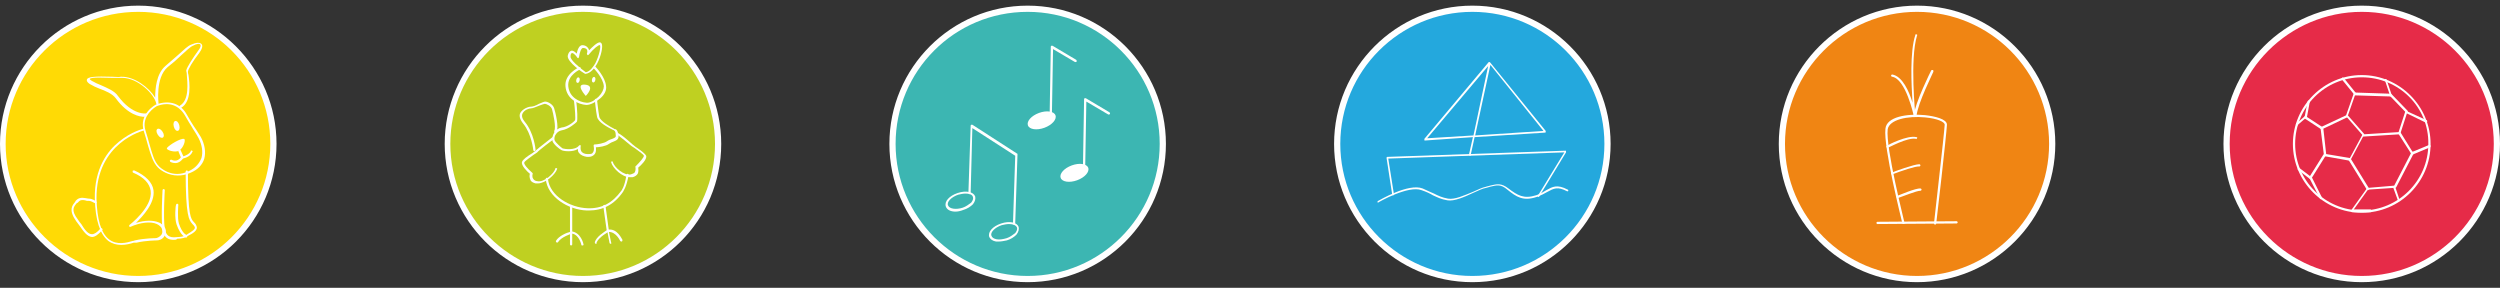 <?xml version="1.0" encoding="utf-8"?>
<!-- Generator: Adobe Illustrator 24.1.0, SVG Export Plug-In . SVG Version: 6.00 Build 0)  -->
<svg version="1.1" id="Layer_1" xmlns="http://www.w3.org/2000/svg" xmlns:xlink="http://www.w3.org/1999/xlink" x="0px" y="0px"
	 width="443px" height="51px" viewBox="0 0 443 51" style="enable-background:new 0 0 443 51;" xml:space="preserve">
<rect x="0" y="0" width="443" height="51" fill="#333333" stroke="none"/>
<style type="text/css">
	.st0{fill:#F08513;}
	.st1{fill:#FFFFFF;}
	.st2{fill:#3CB6B2;}
	.st3{fill:#BFD021;}
	.st4{fill:#24A8DD;}
	.st5{fill:#E62B48;}
	.st6{fill:#FFDA05;}
</style>
<g>
	<g>
		<path class="st0" d="M339.7,49.4c-13.2,0-23.9-10.7-23.9-23.9s10.7-23.9,23.9-23.9c13.2,0,23.9,10.7,23.9,23.9
			C363.7,38.7,352.9,49.4,339.7,49.4z"/>
		<path class="st1" d="M339.7,2.1c12.9,0,23.4,10.5,23.4,23.4s-10.5,23.4-23.4,23.4s-23.4-10.5-23.4-23.4S326.8,2.1,339.7,2.1
			 M339.7,1c-13.5,0-24.5,11-24.5,24.5s11,24.5,24.5,24.5s24.5-11,24.5-24.5S353.2,1,339.7,1L339.7,1z"/>
	</g>
	<g>
		<g>
			<path class="st2" d="M182.1,49.4c-13.2,0-23.9-10.7-23.9-23.9s10.7-23.9,23.9-23.9S206,12.3,206,25.5S195.3,49.4,182.1,49.4z"/>
			<path class="st1" d="M182.1,2.1c12.9,0,23.4,10.5,23.4,23.4S195,48.9,182.1,48.9s-23.4-10.5-23.4-23.4S169.1,2.1,182.1,2.1
				 M182.1,1c-13.5,0-24.5,11-24.5,24.5s11,24.5,24.5,24.5s24.5-11,24.5-24.5S195.6,1,182.1,1L182.1,1z"/>
		</g>
		<g>
			<g>
				<g>
					<path class="st1" d="M169.3,37.5c-0.8,0-1.5-0.3-1.7-0.9c-0.3-0.9,0.6-1.9,2.1-2.4s2.8-0.2,3.1,0.6l0,0c0.1,0.4,0,0.9-0.4,1.4
						c-0.4,0.4-1,0.8-1.7,1C170.2,37.4,169.7,37.5,169.3,37.5z M171.1,34.3c-0.4,0-0.9,0.1-1.3,0.2c-1.2,0.4-2.1,1.3-1.8,1.9
						c0.2,0.6,1.4,0.8,2.6,0.4c0.6-0.2,1.1-0.6,1.5-0.9c0.3-0.4,0.4-0.7,0.3-1l0,0C172.3,34.5,171.8,34.3,171.1,34.3z"/>
				</g>
				<g>
					<path class="st1" d="M177,42.8c-0.2,0-0.4,0-0.5,0c-0.6-0.1-1-0.4-1.2-0.8c-0.3-0.9,0.6-1.9,2.1-2.4s2.8-0.2,3.1,0.6l0,0
						c0.1,0.4,0,0.9-0.4,1.4c-0.4,0.4-1,0.8-1.7,1C177.9,42.7,177.4,42.8,177,42.8z M178.8,39.7c-0.4,0-0.9,0.1-1.3,0.2
						c-1.2,0.4-2.1,1.3-1.8,1.9c0.1,0.3,0.4,0.5,0.9,0.6s1.1,0,1.8-0.2c0.6-0.2,1.1-0.6,1.5-0.9c0.3-0.4,0.4-0.7,0.3-1l0,0
						C180,39.9,179.5,39.7,178.8,39.7z"/>
				</g>
				<g>
					<path class="st1" d="M179.7,39.8L179.7,39.8c-0.1,0-0.2-0.1-0.2-0.2l0.4-12l-7.6-4.9L172,34.2c0,0.1-0.1,0.2-0.2,0.2
						c-0.1,0-0.2-0.1-0.2-0.2l0.4-11.9c0-0.1,0-0.1,0.1-0.2c0.1,0,0.1,0,0.2,0l7.9,5.1c0.1,0,0.1,0.1,0.1,0.2l-0.4,12.1
						C179.9,39.7,179.8,39.8,179.7,39.8z"/>
				</g>
			</g>
			<g>
				<g>
					
						<ellipse transform="matrix(0.939 -0.344 0.344 0.939 3.888 64.734)" class="st1" cx="184.6" cy="21.4" rx="2.6" ry="1.4"/>
				</g>
				<g>
					
						<ellipse transform="matrix(0.939 -0.344 0.344 0.939 1.045 67.296)" class="st1" cx="190.4" cy="30.7" rx="2.6" ry="1.4"/>
				</g>
				<g>
					<path class="st1" d="M186.2,20.4L186.2,20.4c-0.1,0-0.2-0.1-0.2-0.2l0.2-11.9c0-0.1,0-0.1,0.1-0.2c0.1,0,0.1,0,0.2,0l4.2,2.5
						c0.1,0.1,0.1,0.2,0.1,0.3c-0.1,0.1-0.2,0.1-0.3,0.1l-3.9-2.3l-0.2,11.5C186.4,20.3,186.4,20.4,186.2,20.4z"/>
				</g>
				<g>
					<path class="st1" d="M192.1,29.7L192.1,29.7c-0.1,0-0.2-0.1-0.2-0.2l0.2-11.9c0-0.1,0-0.1,0.1-0.2c0.1,0,0.1,0,0.2,0l4.2,2.5
						c0.1,0.1,0.1,0.2,0.1,0.3c-0.1,0.1-0.2,0.1-0.3,0.1l-3.9-2.3l-0.2,11.5C192.3,29.6,192.2,29.7,192.1,29.7z"/>
				</g>
			</g>
		</g>
	</g>
	<g>
		<g>
			<path class="st3" d="M103.3,49.4c-13.2,0-23.9-10.7-23.9-23.9S90.1,1.6,103.3,1.6s23.9,10.7,23.9,23.9
				C127.2,38.7,116.5,49.4,103.3,49.4z"/>
			<path class="st1" d="M103.3,2.1c12.9,0,23.4,10.5,23.4,23.4s-10.5,23.4-23.4,23.4S79.8,38.4,79.8,25.5S90.3,2.1,103.3,2.1
				 M103.3,1C89.8,1,78.8,12,78.8,25.5S89.8,50,103.3,50s24.5-11,24.5-24.5S116.8,1,103.3,1L103.3,1z"/>
		</g>
		<g>
			<g>
				
					<ellipse transform="matrix(0.205 -0.979 0.979 0.205 67.542 111.441)" class="st1" cx="102.3" cy="14.2" rx="0.5" ry="0.3"/>
			</g>
			<g>
				
					<ellipse transform="matrix(0.205 -0.979 0.979 0.205 69.85 114.126)" class="st1" cx="105.1" cy="14.1" rx="0.5" ry="0.3"/>
			</g>
			<g>
				<path class="st1" d="M103.8,17c0,0,1.8-1.8-0.1-2S103.8,17,103.8,17z"/>
			</g>
			<g>
				<path class="st1" d="M103.7,13.1L103.7,13.1c-0.4-0.2-3.2-2.1-3.1-3.2c0.1-0.5,0.3-0.8,0.6-0.9c0.3-0.1,0.6,0.1,1,0.5
					c0.1-0.6,0.4-1.5,1-1.5c0.4,0,0.8,0.2,1,0.5c0.1,0.1,0.1,0.2,0.2,0.4c0.6-0.6,1.4-1.4,1.9-1.4c0.1,0,0.2,0.1,0.3,0.2
					c0.3,0.5-0.1,2.3-0.8,3.6C105.4,12,104.7,13,103.7,13.1C103.8,13.1,103.7,13.1,103.7,13.1z M101.4,9.4
					C101.4,9.4,101.3,9.4,101.4,9.4c-0.2,0-0.3,0.2-0.3,0.6c-0.1,0.6,1.6,2,2.7,2.8c0.7-0.1,1.3-0.9,1.7-1.6c0.7-1.4,1-3,0.8-3.2
					c-0.2-0.1-1.1,0.6-2,1.7c-0.1,0.1-0.2,0.1-0.2,0c-0.1,0-0.1-0.2-0.1-0.2c0.1-0.3,0.1-0.5,0-0.7s-0.4-0.3-0.7-0.3l0,0
					c-0.3,0-0.6,0.8-0.7,1.6c0,0.1-0.1,0.1-0.1,0.2c-0.1,0-0.2,0-0.2-0.1C101.8,9.5,101.5,9.4,101.4,9.4z"/>
			</g>
			<g>
				<path class="st1" d="M103.9,18.6L103.9,18.6c-1.4-0.1-3.5-1-3.7-3.3c-0.2-2.2,2.3-3.3,2.4-3.4c0.1,0,0.2,0,0.3,0.1
					c0,0.1,0,0.2-0.1,0.3c0,0-2.3,1-2.1,3c0.2,2,2,2.8,3.2,2.9c0.6,0.1,1.5-0.4,2.2-1.1c0.6-0.6,0.9-1.3,0.9-1.8
					c-0.1-1.5-1.8-3.2-1.8-3.2c-0.1-0.1-0.1-0.2,0-0.3s0.2-0.1,0.3,0c0.1,0.1,1.8,1.9,1.9,3.5c0.1,0.7-0.3,1.5-1,2.1
					C105.6,18.1,104.6,18.6,103.9,18.6z"/>
			</g>
			<g>
				<path class="st1" d="M104.3,27.8c-0.1,0-0.2,0-0.3,0c-0.6-0.1-1.1-0.3-1.4-0.7c-0.2-0.2-0.2-0.5-0.2-0.7
					c-0.9,0.6-2.6,0.4-2.9,0.2c-0.4-0.2-1.4-1-1.6-1.6c-0.1-0.4,0-1,0.3-1.5s0.8-0.8,1.3-0.9c1.1-0.1,2.2-1,2.4-1.3
					c0.1-0.2,0-2-0.2-3.5c0-0.1,0.1-0.2,0.2-0.2s0.2,0.1,0.2,0.2c0.2,1.6,0.3,3.6,0.1,3.8c-0.2,0.2-1.4,1.3-2.7,1.5
					c-0.5,0.1-0.8,0.4-1,0.7c-0.3,0.4-0.3,0.9-0.2,1.1c0.2,0.4,1.1,1.2,1.4,1.4c0.3,0.1,2.2,0.4,2.9-0.5c0.1-0.1,0.2-0.1,0.2-0.1
					c0.1,0,0.1,0.1,0.1,0.2c0,0-0.1,0.5,0.1,0.9c0.2,0.3,0.6,0.5,1.1,0.5c0.4,0,0.8,0,0.9-0.2c0.4-0.4,0.2-1.2,0.2-1.2
					c0-0.1,0-0.1,0-0.2l0.1-0.1c0.5,0,1.8-0.2,2.3-0.6c0.3-0.2,0.6-0.3,0.9-0.4c0.5-0.2,0.7-0.3,0.6-0.7v-0.1c0-0.3-0.1-0.6-0.3-0.7
					c0,0-0.1-0.1-0.2-0.1c-0.8-0.4-2.6-1.3-2.8-2.3c-0.2-1-0.4-3-0.4-3c0-0.1,0.1-0.2,0.2-0.2s0.2,0.1,0.2,0.2c0,0,0.2,1.9,0.4,3
					c0.2,0.8,2,1.8,2.6,2.1c0.1,0.1,0.2,0.1,0.3,0.1c0.4,0.2,0.4,0.7,0.5,1V24c0.1,0.7-0.4,0.9-0.9,1.1c-0.3,0.1-0.5,0.2-0.8,0.4
					c-0.5,0.4-1.8,0.6-2.3,0.6c0,0.3,0.1,0.9-0.3,1.3C105.1,27.6,104.8,27.8,104.3,27.8z"/>
			</g>
			<g>
				<path class="st1" d="M95.3,32.5c-0.1,0-0.2,0-0.4,0c-0.4-0.1-0.8-0.3-0.9-0.6c-0.2-0.4-0.2-0.9-0.1-1.1
					c-0.5-0.4-1.6-1.5-1.4-2.1c0.1-0.4,0.9-1,1.9-1.6c0.2-0.2,0.5-0.3,0.5-0.4c0.2-0.2,1.2-1,1.6-1.3c1.5-1.2,1.5-1.2,1.6-1.1
					l-0.2,0.3l0.1-0.1l0.1,0.2c-0.2,0.1-2.7,2-2.9,2.3c-0.1,0.1-0.3,0.2-0.6,0.4c-0.5,0.4-1.6,1.1-1.7,1.4s0.6,1.1,1.4,1.8
					c0.1,0.1,0.1,0.1,0.1,0.2c0,0-0.2,0.5,0.1,0.9c0.1,0.2,0.4,0.4,0.7,0.4c1.2,0.3,3-1.4,3.2-2.2c0-0.1,0.1-0.2,0.2-0.1
					c0.1,0,0.2,0.1,0.1,0.2C98.4,30.9,96.7,32.5,95.3,32.5z"/>
			</g>
			<g>
				<path class="st1" d="M104.3,37.3c-0.1,0-0.2,0-0.3,0c-3.3-0.1-7-2.4-7.3-5.6c0-0.1,0.1-0.2,0.2-0.2s0.2,0.1,0.2,0.2
					c0.3,3,3.9,5.1,7,5.2c2.5,0.1,4.4-0.9,6-3.1c0,0,0.6-0.7,0.9-2.8c0-0.1,0.1-0.2,0.2-0.2s0.2,0.1,0.2,0.2c-0.4,2.3-1,2.9-1,3
					C108.8,36.3,106.8,37.3,104.3,37.3z"/>
			</g>
			<g>
				<path class="st1" d="M94.7,26.8c-0.1,0-0.2-0.1-0.2-0.2c0,0-0.3-2.9-1.8-4.7C92,21,92,20.4,92.2,20c0.4-0.7,1.4-1.1,1.9-1.1l0,0
					c0.3,0,0.9-0.2,1.4-0.5c0.5-0.2,0.9-0.4,1.1-0.4c0.5,0,1.4,0.5,1.6,1.2c0.2,0.6,0.9,3.4,0.4,4.2c-0.1,0.1-0.2,0.1-0.3,0.1
					c-0.1-0.1-0.1-0.2-0.1-0.3c0.4-0.6-0.2-3.2-0.4-3.9c-0.2-0.5-0.9-0.9-1.3-0.9c-0.1,0-0.6,0.2-0.9,0.3c-0.6,0.2-1.1,0.5-1.5,0.5
					l0,0c-0.4,0-1.2,0.3-1.5,0.9c-0.2,0.4-0.1,0.9,0.4,1.5c1.6,1.9,1.9,4.8,1.9,4.9C94.9,26.7,94.8,26.8,94.7,26.8L94.7,26.8z"/>
			</g>
			<g>
				<path class="st1" d="M98.7,43C98.6,43,98.6,43,98.7,43c-0.2-0.1-0.2-0.2-0.2-0.3c0.5-0.9,2-1.5,2.5-1.6v-4.6
					c0-0.1,0.1-0.2,0.2-0.2s0.2,0.1,0.2,0.2v4.7c0,0.1-0.1,0.2-0.1,0.2s-1.9,0.6-2.4,1.5C98.8,43,98.7,43,98.7,43z"/>
			</g>
			<g>
				<path class="st1" d="M101.2,43.5c-0.1,0-0.2-0.1-0.2-0.2v-2.1c0-0.1,0-0.1,0.1-0.1l0.1-0.1c1.7,0.1,2.2,2.2,2.2,2.3
					s0,0.2-0.2,0.2c-0.1,0-0.2,0-0.2-0.2c0,0-0.4-1.7-1.6-1.9v1.9C101.4,43.4,101.3,43.5,101.2,43.5z"/>
			</g>
			<g>
				<path class="st1" d="M105.6,43.2L105.6,43.2c-0.2,0-0.2-0.2-0.2-0.3c0.3-1,1.7-1.8,2.1-2.1l-0.6-4.3c0-0.1,0.1-0.2,0.2-0.2
					s0.2,0.1,0.2,0.2l0.6,4.4c0,0.1,0,0.2-0.1,0.2c0,0-1.7,0.9-2.1,1.9C105.8,43.1,105.7,43.2,105.6,43.2z"/>
			</g>
			<g>
				<path class="st1" d="M108.2,43.2c-0.1,0-0.2-0.1-0.2-0.2l-0.4-2.1c0-0.1,0-0.1,0-0.1l0.1-0.1c1.7-0.3,2.5,1.7,2.6,1.8
					c0,0.1,0,0.2-0.1,0.3c-0.1,0-0.2,0-0.3-0.1c0,0-0.7-1.6-2-1.6l0.4,1.9C108.4,43.1,108.3,43.2,108.2,43.2L108.2,43.2z"/>
			</g>
			<g>
				<path class="st1" d="M111.6,31.4c-1.4,0-3-1.6-3.3-2.6c0-0.1,0-0.2,0.1-0.2s0.2,0,0.2,0.1c0.2,0.9,2,2.5,3.2,2.2
					c0.3-0.1,0.6-0.2,0.7-0.4c0.2-0.4,0.1-0.9,0.1-0.9c0-0.1,0-0.2,0.1-0.2c0.7-0.7,1.4-1.5,1.4-1.8c-0.1-0.3-1.2-1-1.7-1.4
					c-0.3-0.2-0.5-0.3-0.6-0.4c-0.2-0.2-2.2-1.8-2.4-1.9l-0.1-0.1c0-0.1,0-0.2,0.1-0.2c0.3-0.2,2.7,2,2.7,2c0.1,0.1,0.3,0.2,0.5,0.4
					c0.9,0.6,1.7,1.2,1.9,1.6c0.2,0.6-0.9,1.7-1.4,2.1c0,0.2,0.1,0.7-0.1,1.1c-0.2,0.3-0.5,0.5-0.9,0.6
					C111.8,31.4,111.7,31.4,111.6,31.4z"/>
			</g>
		</g>
	</g>
	<g>
		<g>
			<path class="st4" d="M260.9,49.4c-13.2,0-23.9-10.7-23.9-23.9s10.7-23.9,23.9-23.9c13.2,0,23.9,10.7,23.9,23.9
				C284.9,38.7,274.1,49.4,260.9,49.4z"/>
			<path class="st1" d="M260.9,2.1c12.9,0,23.4,10.5,23.4,23.4s-10.5,23.4-23.4,23.4s-23.4-10.5-23.4-23.4S248,2.1,260.9,2.1
				 M260.9,1c-13.5,0-24.5,11-24.5,24.5s11,24.5,24.5,24.5s24.5-11,24.5-24.5S274.4,1,260.9,1L260.9,1z"/>
		</g>
		<g>
			<g>
				<path class="st1" d="M272.6,34.9L272.6,34.9c-0.2-0.1-0.2-0.2-0.1-0.2l4.7-7.7L246,28.1l1,6.3c0,0.1,0,0.2-0.1,0.2
					s-0.2,0-0.2-0.1l-1-6.5v-0.1l0.1-0.1l31.6-1.1c0.1,0,0.1,0,0.1,0.1c0,0,0,0.1,0,0.2l-4.8,7.9C272.7,34.8,272.7,34.9,272.6,34.9z
					"/>
			</g>
			<g>
				<path class="st1" d="M244.2,35.9c-0.1,0-0.1,0-0.1-0.1s0-0.2,0.1-0.2c0.2-0.1,5.4-3.2,7.9-2.2c0.9,0.4,1.5,0.7,2,0.9
					c0.8,0.4,1.4,0.7,2.5,0.9c1.2,0.2,2.9-0.6,4.4-1.2c0.9-0.4,1.7-0.8,2.3-0.9c0.2-0.1,0.5-0.1,0.7-0.2c1.3-0.3,2-0.5,3.3,0.5
					c1.6,1.2,2.7,1.9,4.9,1.2c0.7-0.2,1.3-0.6,1.8-0.9c1.1-0.6,1.9-1.1,3.8-0.1c0.1,0,0.1,0.1,0.1,0.2c0,0.1-0.1,0.1-0.2,0.1
					c-1.7-0.9-2.4-0.5-3.5,0.1c-0.5,0.3-1.1,0.6-1.9,0.9c-2.4,0.8-3.6,0-5.2-1.3c-1.2-1-1.8-0.8-3.1-0.5c-0.2,0.1-0.4,0.1-0.7,0.2
					c-0.6,0.1-1.4,0.5-2.3,0.9c-1.5,0.7-3.3,1.5-4.5,1.3c-1.2-0.2-1.7-0.5-2.6-0.9c-0.5-0.3-1.1-0.6-2-0.9
					C249.6,32.8,244.3,35.8,244.2,35.9C244.3,35.9,244.2,35.9,244.2,35.9z"/>
			</g>
			<g>
				<path class="st1" d="M260.5,27.6L260.5,27.6c-0.1,0-0.2-0.1-0.2-0.2l0.7-3.1l-8.5,0.6c-0.1,0-0.1,0-0.1-0.1s0-0.1,0-0.2
					L263.8,11l0,0l0,0h0.1l0,0c0,0,0,0,0.1,0l0,0l9.9,12.2c0,0,0,0.1,0,0.2s-0.1,0.1-0.1,0.1l-12.5,0.8l-0.7,3.2
					C260.7,27.5,260.6,27.6,260.5,27.6z M263.7,11.7l-10.8,12.8l8.2-0.5L263.7,11.7z M264.1,11.5L261.4,24l12.1-0.8L264.1,11.5z"/>
			</g>
		</g>
	</g>
	<g>
		<path class="st5" d="M418.5,49.4c-13.2,0-23.9-10.7-23.9-23.9s10.7-23.9,23.9-23.9c13.2,0,23.9,10.7,23.9,23.9
			C442.5,38.7,431.7,49.4,418.5,49.4z"/>
		<path class="st1" d="M418.5,2.1c12.9,0,23.4,10.5,23.4,23.4s-10.5,23.4-23.4,23.4s-23.4-10.5-23.4-23.4S405.6,2.1,418.5,2.1
			 M418.5,1C405,1,394,12,394,25.5S405,50,418.5,50S443,39,443,25.5S432,1,418.5,1L418.5,1z"/>
	</g>
	<g>
		<g>
			<path class="st1" d="M332.7,39.7c-0.1,0-0.2-0.1-0.2-0.2c0-0.1,0.1-0.2,0.2-0.2l14-0.1l0,0c0.1,0,0.2,0.1,0.2,0.2
				c0,0.1-0.1,0.2-0.2,0.2L332.7,39.7L332.7,39.7z"/>
		</g>
		<g>
			<path class="st1" d="M337.3,39.7c-0.1,0-0.2-0.1-0.2-0.1c-0.1-0.5-3.4-13.5-3-16.8c0.2-2.1,3.8-2.7,7-2.4
				c1.8,0.2,3.9,0.7,3.9,1.7c-0.1,1.8-1.8,16.9-1.9,17.5c0,0.1-0.1,0.2-0.2,0.2s-0.2-0.1-0.2-0.2c0-0.2,1.8-15.7,1.9-17.5
				c0-0.5-1.3-1.1-3.5-1.3c-3.1-0.3-6.3,0.4-6.6,2.1c-0.4,3.3,3,16.5,3,16.7C337.5,39.6,337.5,39.7,337.3,39.7L337.3,39.7z"/>
		</g>
		<g>
			<path class="st1" d="M335.3,30.9c-0.1,0-0.2,0-0.2-0.1s0-0.2,0.1-0.2c0.4-0.2,4-1.5,4.9-1.5c0.1,0,0.2,0.1,0.2,0.2
				s-0.1,0.2-0.2,0.2C339.5,29.4,336.9,30.3,335.3,30.9L335.3,30.9z"/>
		</g>
		<g>
			<path class="st1" d="M336.3,35.1c-0.1,0-0.1,0-0.2-0.1c0-0.1,0-0.2,0.1-0.3c0.3-0.1,3.3-1.4,4.1-1.3c0.1,0,0.2,0.1,0.2,0.2
				c0,0.1-0.1,0.2-0.2,0.2C339.6,33.8,337.2,34.8,336.3,35.1L336.3,35.1z"/>
		</g>
		<g>
			<path class="st1" d="M334.5,26.2c-0.1,0-0.1,0-0.2-0.1s0-0.2,0.1-0.3c0.1-0.1,3.6-1.9,5.2-1.5c0.1,0,0.2,0.1,0.1,0.2
				s-0.1,0.2-0.2,0.1C338,24.3,334.6,26.2,334.5,26.2L334.5,26.2z"/>
		</g>
		<g>
			<path class="st1" d="M339.3,20.7c-0.1,0-0.2-0.1-0.2-0.2s-1.4-6.5-3.8-6.9c-0.1,0-0.2-0.1-0.2-0.2c0-0.1,0.1-0.2,0.2-0.2
				c1.8,0.3,3,3,3.6,5c-0.2-3.2-0.5-9,0.5-12c0-0.1,0.1-0.2,0.2-0.1c0.1,0,0.2,0.1,0.1,0.2c-1.3,4.2-0.3,14-0.3,14.1
				C339.5,20.6,339.4,20.7,339.3,20.7L339.3,20.7z"/>
		</g>
		<g>
			<path class="st1" d="M339.3,20.7L339.3,20.7c-0.1,0-0.2-0.1-0.2-0.2c0.3-2.4,3-7.8,3.1-8c0-0.1,0.2-0.1,0.3-0.1
				c0.1,0,0.1,0.2,0.1,0.3s-2.8,5.6-3,7.9C339.5,20.6,339.4,20.7,339.3,20.7z"/>
		</g>
	</g>
	<g>
		<g>
			<path class="st1" d="M418.5,37.7c-6.7,0-12.2-5.5-12.2-12.2s5.5-12.2,12.2-12.2s12.2,5.5,12.2,12.2S425.3,37.7,418.5,37.7z
				 M418.5,13.7c-6.5,0-11.8,5.3-11.8,11.8s5.3,11.8,11.8,11.8s11.8-5.3,11.8-11.8C430.4,19,425.1,13.7,418.5,13.7z"/>
		</g>
		<g>
			<path class="st1" d="M416.5,28.5C416.4,28.5,416.4,28.5,416.5,28.5l-4.5-0.8c-0.1,0-0.1-0.1-0.2-0.2l-0.6-4.8
				c0-0.1,0-0.2,0.1-0.2l4.5-2.1c0.1,0,0.2,0,0.2,0l2.9,3.3c0.1,0.1,0.1,0.1,0,0.2l-2.3,4.3C416.6,28.4,416.5,28.5,416.5,28.5z
				 M412.2,27.3l4.2,0.7l2.2-4.1l-2.7-3.1l-4.2,2L412.2,27.3z"/>
		</g>
		<g>
			<path class="st1" d="M420.1,37.6L420.1,37.6h-3.3c-0.1,0-0.1,0-0.2-0.1c0-0.1,0-0.1,0-0.2l2.8-3.9l0.1-0.1l4.7-0.4
				c0.1,0,0.2,0,0.2,0.1l0.8,2.4c0,0.1,0,0.2-0.1,0.2s-0.2,0-0.2-0.1l-0.8-2.2l-4.5,0.3l-2.5,3.5h2.9c0.1,0,0.2,0.1,0.2,0.2
				C420.3,37.5,420.2,37.6,420.1,37.6z"/>
		</g>
		<g>
			<path class="st1" d="M427.5,27.4c-0.1,0-0.1,0-0.2-0.1l-2.3-3.6c0,0,0-0.1,0-0.2l1.2-3.7c0-0.1,0.1-0.1,0.1-0.1
				c0.1,0,0.1,0,0.2,0l3.5,1.6c0.1,0,0.1,0.2,0.1,0.3c0,0.1-0.2,0.1-0.3,0.1l-3.3-1.6l-1.1,3.4l2.1,3.4l2.9-1.2c0.1,0,0.2,0,0.3,0.1
				c0,0.1,0,0.2-0.1,0.3L427.5,27.4L427.5,27.4z"/>
		</g>
		<g>
			<path class="st1" d="M423.7,17.1C423.6,17.1,423.6,17.1,423.7,17.1l-6.4-0.2c-0.1,0-0.1,0-0.1-0.1l-2.2-2.7
				c-0.1-0.1-0.1-0.2,0-0.3s0.2-0.1,0.3,0l2.1,2.6l6,0.2l-0.8-2.4c0-0.1,0-0.2,0.1-0.2s0.2,0,0.2,0.1l0.9,2.7c0,0.1,0,0.1,0,0.2
				C423.8,17.1,423.7,17.1,423.7,17.1z"/>
		</g>
		<g>
			<path class="st1" d="M411.3,35.3c-0.1,0-0.1,0-0.2-0.1l-1.8-3.5l-2.1-1.6c-0.1-0.1-0.1-0.2,0-0.3c0.1-0.1,0.2-0.1,0.3,0l2.1,1.6
				c0,0,0,0,0.1,0.1l1.8,3.6C411.5,35.1,411.4,35.2,411.3,35.3L411.3,35.3z"/>
		</g>
		<g>
			<path class="st1" d="M407,22.3c-0.1,0-0.1,0-0.1-0.1c-0.1-0.1-0.1-0.2,0-0.3l1.5-1.3l0.5-2.6c0-0.1,0.1-0.2,0.2-0.2
				s0.2,0.1,0.2,0.2l-0.5,2.7c0,0,0,0.1-0.1,0.1l-1.5,1.3C407.1,22.3,407,22.3,407,22.3z"/>
		</g>
		<g>
			<path class="st1" d="M409.4,31.7h-0.1c-0.1-0.1-0.1-0.2-0.1-0.3l2.5-4c0.1-0.1,0.2-0.1,0.3-0.1c0.1,0.1,0.1,0.2,0.1,0.3l-2.5,4
				C409.6,31.7,409.5,31.7,409.4,31.7z"/>
		</g>
		<g>
			<path class="st1" d="M419.6,33.7c-0.1,0-0.1,0-0.2-0.1l-3.2-5.2c-0.1-0.1,0-0.2,0.1-0.3c0.1-0.1,0.2,0,0.3,0.1l3.2,5.2
				C419.9,33.5,419.8,33.6,419.6,33.7C419.7,33.7,419.7,33.7,419.6,33.7z"/>
		</g>
		<g>
			<path class="st1" d="M424.4,33.3C424.3,33.3,424.3,33.3,424.4,33.3c-0.2-0.1-0.2-0.2-0.2-0.3l3.1-6c0-0.1,0.2-0.1,0.3-0.1
				c0.1,0,0.1,0.2,0.1,0.3l-3.1,6C424.5,33.3,424.4,33.3,424.4,33.3z"/>
		</g>
		<g>
			<path class="st1" d="M418.8,24.2c-0.1,0-0.2-0.1-0.2-0.2s0.1-0.2,0.2-0.2l6.4-0.4c0.1,0,0.2,0.1,0.2,0.2s-0.1,0.2-0.2,0.2
				L418.8,24.2L418.8,24.2z"/>
		</g>
		<g>
			<path class="st1" d="M426.4,20c-0.1,0-0.1,0-0.1-0.1l-2.8-2.9c-0.1-0.1-0.1-0.2,0-0.3c0.1-0.1,0.2-0.1,0.3,0l2.8,2.9
				c0.1,0.1,0.1,0.2,0,0.3C426.5,20,426.5,20,426.4,20z"/>
		</g>
		<g>
			<path class="st1" d="M415.9,20.8C415.8,20.8,415.8,20.8,415.9,20.8c-0.2,0-0.2-0.2-0.2-0.3l1.4-4c0-0.1,0.1-0.2,0.2-0.1
				c0.1,0,0.2,0.1,0.1,0.2l-1.4,4C416,20.8,415.9,20.8,415.9,20.8z"/>
		</g>
		<g>
			<path class="st1" d="M411.4,22.9h-0.1l-2.9-1.9c-0.1-0.1-0.1-0.2-0.1-0.3c0.1-0.1,0.2-0.1,0.3-0.1l2.9,1.9
				c0.1,0.1,0.1,0.2,0.1,0.3C411.5,22.9,411.4,22.9,411.4,22.9z"/>
		</g>
	</g>
	<g>
		<g>
			<path class="st6" d="M24.5,49.4c-13.2,0-23.9-10.7-23.9-23.9S11.3,1.6,24.5,1.6s23.9,10.7,23.9,23.9S37.7,49.4,24.5,49.4z"/>
			<path class="st1" d="M24.5,2.1c12.9,0,23.4,10.5,23.4,23.4S37.4,48.9,24.5,48.9S1,38.4,1,25.5S11.5,2.1,24.5,2.1 M24.5,1
				C11,1,0,12,0,25.5S11,50,24.5,50S49,39,49,25.5S37.9,1,24.5,1L24.5,1z"/>
		</g>
		<g>
			<g>
				
					<ellipse transform="matrix(0.842 -0.539 0.539 0.842 -8.25 19.047)" class="st1" cx="28.4" cy="23.6" rx="0.5" ry="0.9"/>
			</g>
			<g>
				<ellipse transform="matrix(0.965 -0.261 0.261 0.965 -4.743 8.961)" class="st1" cx="31.3" cy="22.3" rx="0.5" ry="0.9"/>
			</g>
			<g>
				<path class="st1" d="M29.6,26.2c-0.3,0.4,1.5,0.9,2.1,0.5c0.8-0.4,1.3-2,0.9-2.1C32,24.5,30.1,25.6,29.6,26.2z"/>
			</g>
			<g>
				<path class="st1" d="M31.5,31.1c-1.6,0-2.9-0.8-3.5-1.4c-0.9-0.9-1.3-2.3-1.8-4c-0.2-0.7-0.4-1.5-0.7-2.4
					c-1-3.1,2.1-4.8,2.2-4.8l0,0c2.3-0.8,4.3-0.2,5.4,1.8c0.6,1.1,0.9,1.5,1.2,2c0.3,0.4,0.6,0.9,1.3,2c0.7,1.3,0.9,2.7,0.6,3.8
					c-0.3,1.1-1.2,2-2.4,2.5C32.9,31,32.2,31.1,31.5,31.1z M27.8,18.8c-0.2,0.1-2.9,1.7-2,4.4c0.3,0.9,0.5,1.7,0.7,2.4
					c0.5,1.7,0.8,3,1.7,3.9c0.1,0.1,2.3,2.3,5.3,0.8c1.1-0.5,1.8-1.3,2.2-2.3c0.3-1.1,0.1-2.3-0.5-3.5c-0.6-1.1-1-1.6-1.2-2
					c-0.3-0.5-0.6-0.9-1.2-2C31.7,18.6,29.9,18,27.8,18.8z"/>
			</g>
			<g>
				<path class="st1" d="M25.6,20.7c-0.8,0-2.9-0.3-5.1-3.3c-0.6-0.8-1.8-1.3-2.9-1.7c-0.4-0.2-0.8-0.3-1.1-0.5
					c-0.9-0.4-1.2-0.8-1.1-1.1c0.1-0.5,1.5-0.6,4.5-0.5c0.6,0,1.2,0.1,1.5,0c2.4-0.1,5,1.9,6.1,3.7c0-1.6,0.2-4.2,1.8-5.6
					c0.9-0.8,1.7-1.5,2.3-2c1-0.9,1.7-1.6,2.3-1.8c0.9-0.4,1.5-0.4,1.8-0.1s0.1,0.9-0.4,1.6c-1.1,1.4-2,2.9-2,3.3
					c0,0.1,0,0.3,0.1,0.6c0.2,1.4,0.6,4.7-1.3,5.8c-0.1,0.1-0.2,0-0.3-0.1c-0.1-0.1,0-0.2,0.1-0.3c1.7-1,1.3-4.1,1.2-5.5
					c0-0.4-0.1-0.5-0.1-0.7c0.1-0.6,1.3-2.4,2.1-3.5c0.5-0.6,0.5-1,0.4-1.1c-0.1-0.2-0.6-0.2-1.3,0.2C33.7,8.3,33,9,32,9.9
					c-0.6,0.6-1.4,1.3-2.3,2c-2.2,1.9-1.6,6.4-1.6,6.5l0,0c0,0.1-0.1,0.2-0.2,0.2s-0.2-0.1-0.2-0.2l0,0c-0.3-1.7-3.3-4.6-6-4.6
					c-0.1,0-0.1,0-0.2,0c-0.3,0-0.9,0-1.5,0c-1.2,0-3.9-0.2-4.1,0.2l0,0c0,0,0,0.2,0.9,0.6c0.3,0.2,0.7,0.3,1.1,0.5
					c1.1,0.5,2.4,1,3,1.9c2.6,3.5,5,3.1,5,3.1c0.1,0,0.2,0.1,0.2,0.2s-0.1,0.2-0.2,0.2C25.9,20.6,25.7,20.7,25.6,20.7z"/>
			</g>
			<g>
				<path class="st1" d="M32.3,28.1c-0.1,0-0.1,0-0.2-0.1l-0.5-1.2c0-0.1,0-0.2,0.1-0.3c0.1,0,0.2,0,0.3,0.1l0.5,1.1
					c0.3-0.1,1.1-0.4,1.3-0.9c0-0.1,0.1-0.2,0.2-0.1c0.1,0,0.2,0.1,0.1,0.2C33.7,27.9,32.4,28.1,32.3,28.1L32.3,28.1z"/>
			</g>
			<g>
				<path class="st1" d="M21.5,43.4c-0.8,0-1.6-0.2-2.3-0.7c-1.5-1.2-2.3-3.7-2.4-7.5c-0.1-5.4,2.3-8.5,4.3-10.1
					c2.2-1.8,4.3-2.3,4.4-2.3s0.2,0,0.2,0.1s0,0.2-0.1,0.2s-8.6,2.1-8.5,12.1c0.1,3.7,0.8,6.1,2.2,7.2c1.4,1.1,3.2,0.6,4.2,0.3
					c0.2,0,0.3-0.1,0.4-0.1c1.7-0.4,3.7-0.4,3.7-0.4c0.2,0,0.7-0.2,1-0.6c0.2-0.3,0.2-0.6,0.1-1s-0.5-0.7-0.9-0.9
					c-1.1-0.5-2.9-0.3-4.7,0.5c-0.1,0-0.2,0-0.2-0.1s0-0.2,0-0.2s4.2-3.2,3.8-6.1c-0.2-1.3-1.2-2.4-3.1-3.2c-0.1,0-0.1-0.2-0.1-0.3
					s0.2-0.1,0.3-0.1c2,0.9,3.2,2.1,3.4,3.5c0.3,2.3-1.9,4.6-3.1,5.8c1.6-0.5,3-0.5,4-0.1c0.6,0.2,1,0.7,1.2,1.1
					c0.2,0.6,0,1.1-0.2,1.4c-0.3,0.5-0.9,0.7-1.3,0.7c0,0-1.9,0-3.6,0.4c-0.2,0-0.4,0-0.5,0C23.1,43.2,22.3,43.4,21.5,43.4z"/>
			</g>
			<g>
				<path class="st1" d="M30.8,42.5c-0.9,0-1.8-0.3-2-1.9c-0.3-1.9,0-6.7,0-6.9c0-0.1,0.1-0.2,0.2-0.2s0.2,0.1,0.2,0.2
					c0,0-0.3,4.9,0,6.8c0.3,1.7,1.3,1.6,2.3,1.5h0.1c0.6,0,1.2-0.2,1.5-0.4l0.1-0.1c0.8-0.5,1.5-0.9,1.3-1.3
					c-0.1-0.2-0.2-0.3-0.4-0.5c-0.6-0.7-1.2-1.3-1.2-9.3c0-0.1,0.1-0.2,0.2-0.2l0,0c0.1,0,0.2,0.1,0.2,0.2c0,7.8,0.5,8.4,1.1,9
					c0.1,0.1,0.3,0.3,0.4,0.6c0.4,0.8-0.7,1.4-1.5,1.8l-0.1,0.1c-0.3,0.2-1,0.4-1.7,0.4h-0.1C31.3,42.5,31,42.5,30.8,42.5z"/>
			</g>
			<g>
				<path class="st1" d="M33,42.1L33,42.1c-0.1,0-1-0.3-1.7-2.3c-0.4-1.1-0.2-3.4-0.1-3.5c0-0.1,0.1-0.2,0.2-0.2s0.2,0.1,0.2,0.2
					c0,0-0.2,2.3,0.1,3.3c0.6,1.8,1.3,2,1.3,2c0.1,0,0.2,0.1,0.1,0.2C33.2,42,33.1,42.1,33,42.1z"/>
			</g>
			<g>
				<path class="st1" d="M16.3,42C16.3,42,16.2,42,16.3,42c-0.9-0.1-1.5-1-2.2-2c-0.2-0.3-0.4-0.5-0.6-0.8c-1.4-2-0.7-2.8-0.2-3.4
					l0.1-0.2c0.5-0.6,1.1-0.6,1.7-0.5c0.2,0,0.4,0.1,0.7,0.1c0.5,0,1.2,0.4,1.2,0.5c0.1,0.1,0.1,0.2,0.1,0.3c-0.1,0-0.2,0-0.3,0
					c-0.2-0.1-0.7-0.4-1-0.4c-0.3,0-0.5,0-0.7-0.1c-0.6-0.1-0.9-0.1-1.3,0.4L13.6,36c-0.5,0.6-1.1,1.2,0.2,2.9
					c0.2,0.3,0.4,0.6,0.6,0.8c0.6,1,1.2,1.8,1.9,1.8c0.4,0,0.9-0.3,1.5-1c0.1-0.1,0.2-0.1,0.3,0c0.1,0.1,0.1,0.2,0,0.3
					C17.4,41.6,16.8,42,16.3,42z"/>
			</g>
			<g>
				<path class="st1" d="M31.1,28.9c-0.5,0-0.9-0.2-0.9-0.2c-0.1-0.1-0.1-0.2-0.1-0.3c0.1-0.1,0.2-0.1,0.3-0.1c0,0,1,0.6,1.7-0.5
					c0.1-0.1,0.2-0.1,0.3-0.1c0.1,0.1,0.1,0.2,0.1,0.3C32,28.7,31.5,28.9,31.1,28.9z"/>
			</g>
		</g>
	</g>
</g>
</svg>
